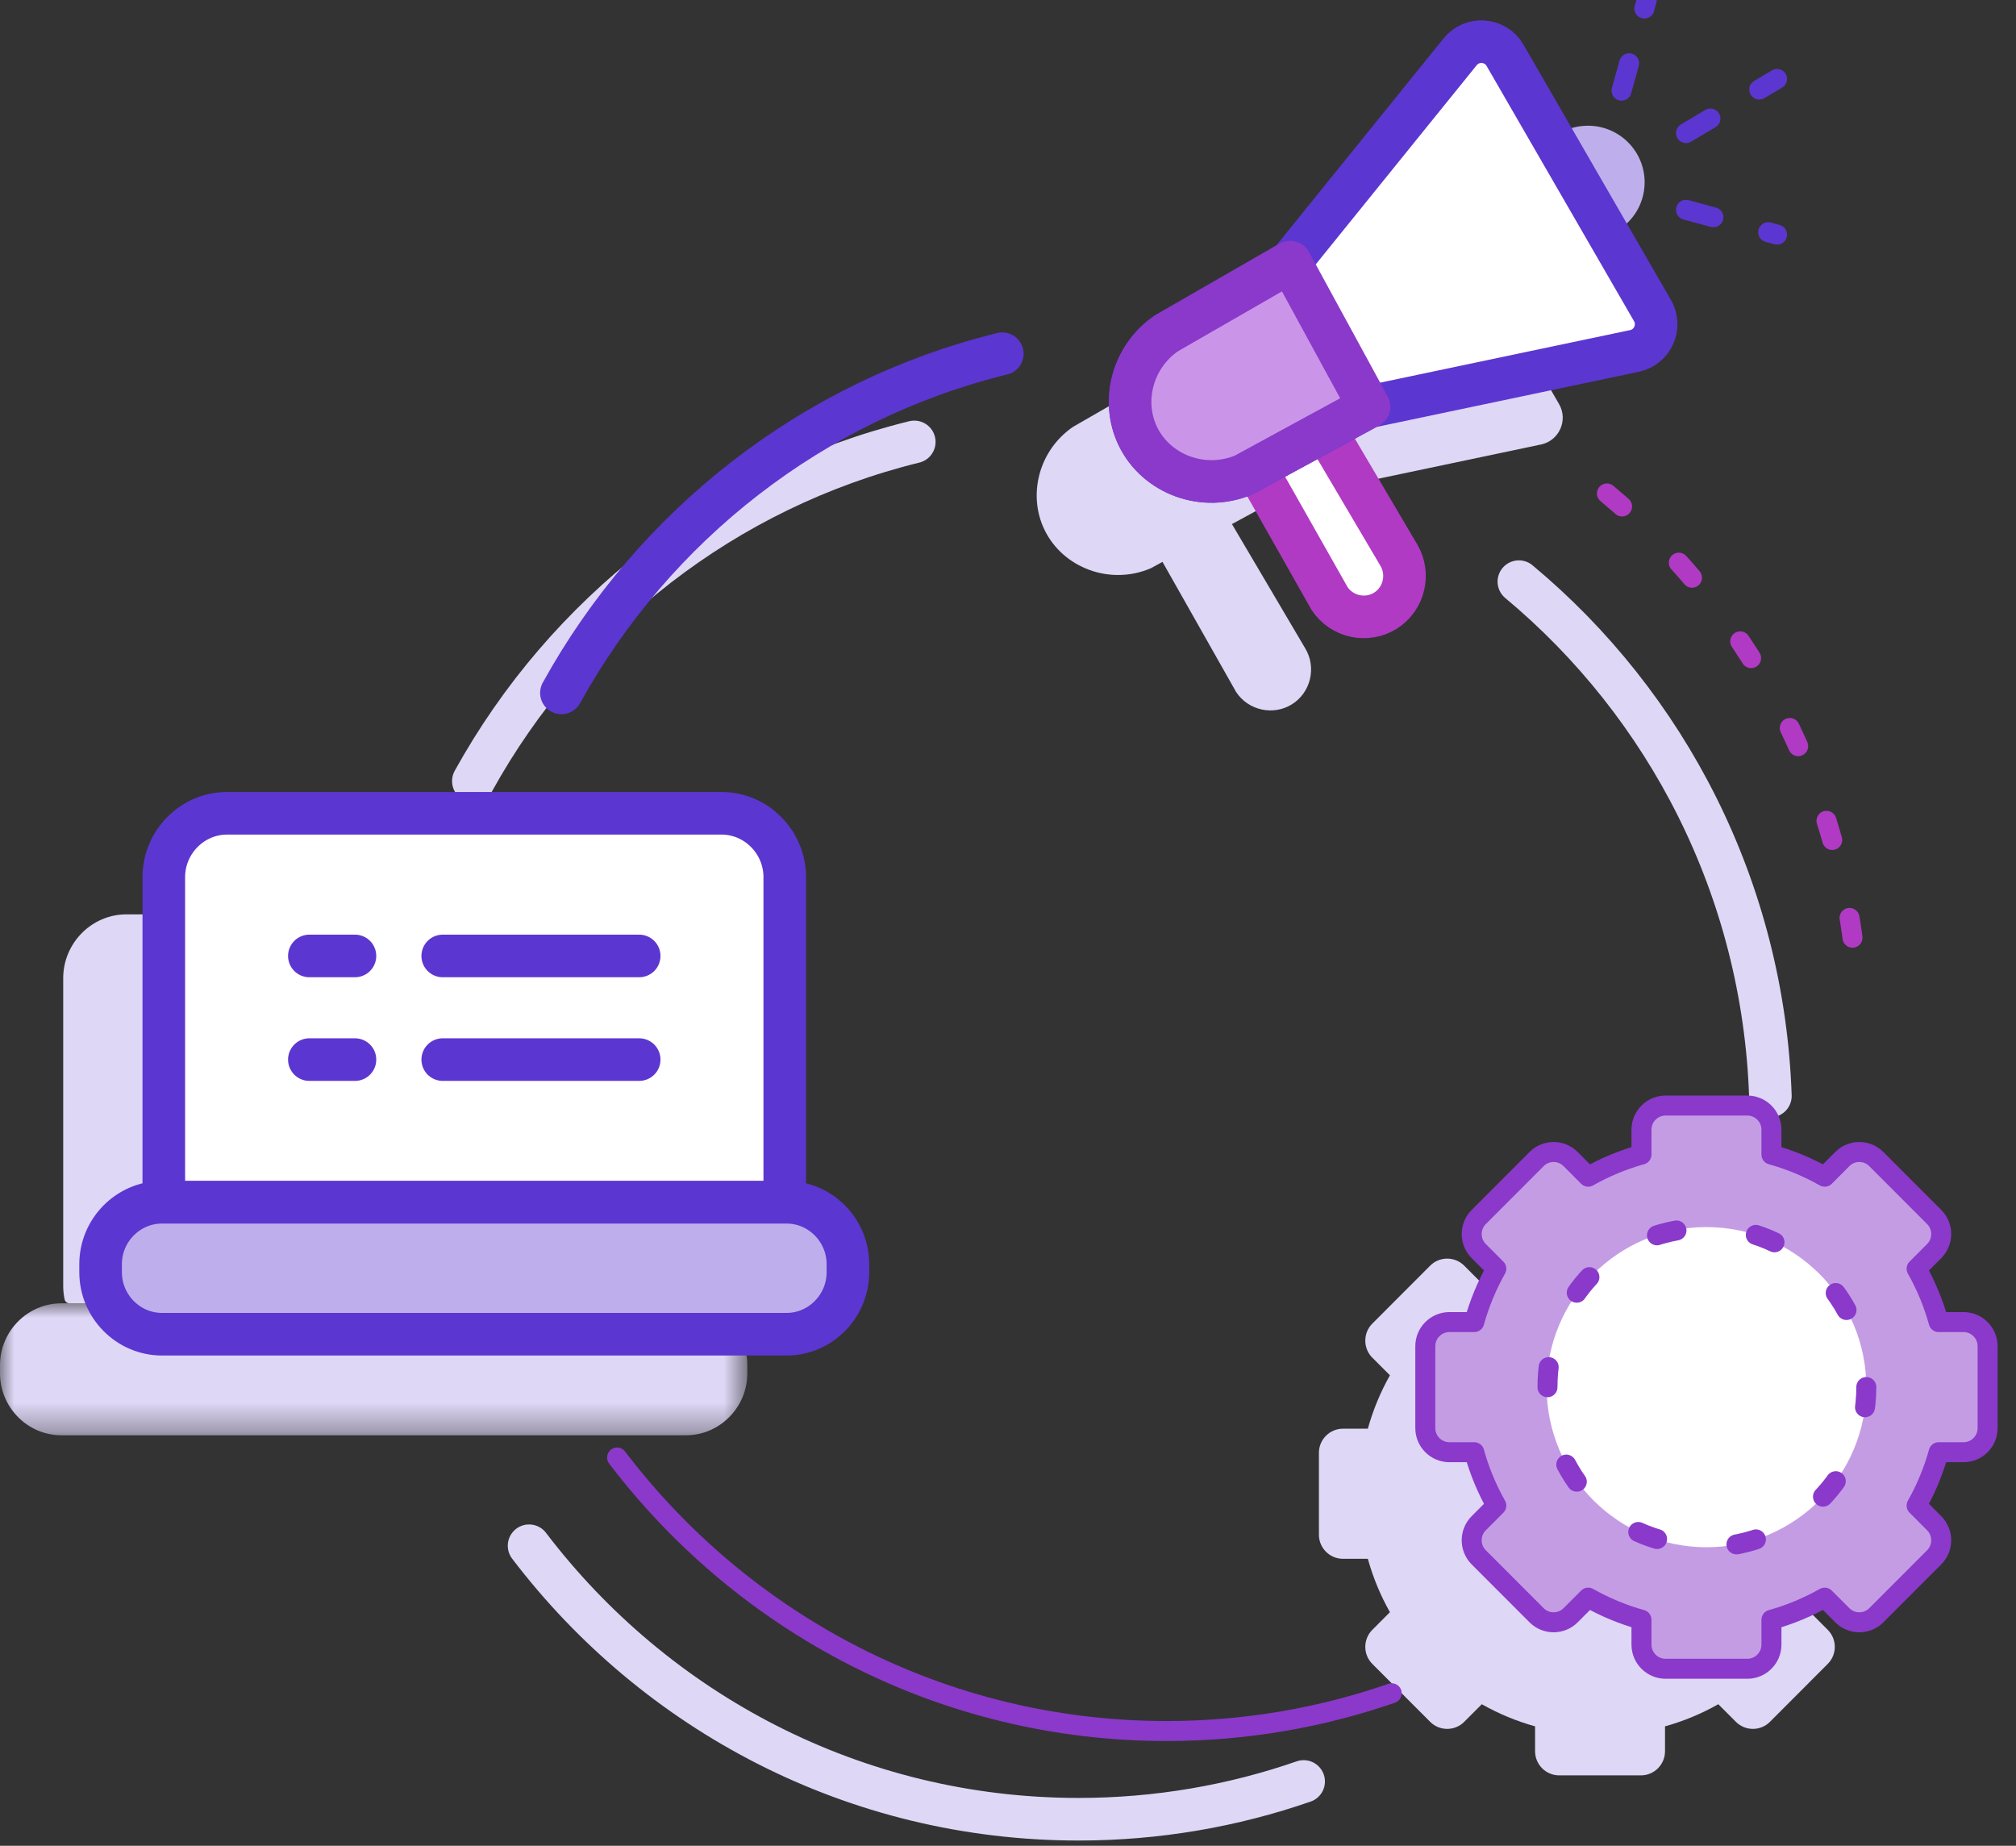 <?xml version="1.0" encoding="UTF-8"?>
<svg width="71px" height="65px" viewBox="0 0 71 65" version="1.1" xmlns="http://www.w3.org/2000/svg" xmlns:xlink="http://www.w3.org/1999/xlink">
    <rect x="0" y="0" width="71" height="65" fill="#333333" stroke="none"/>
    <title>icon-online-tracking</title>
    <defs>
        <polygon id="path-1" points="0 0 26.319 0 26.319 4.647 0 4.647"></polygon>
    </defs>
    <g id="Page-1" stroke="none" stroke-width="1" fill="none" fill-rule="evenodd">
        <g id="Digital-Media" transform="translate(-795, -3559)">
            <g id="Group-4-Copy" transform="translate(0, 3043)">
                <g id="Group-34" transform="translate(120, 120)">
                    <g id="Group-36" transform="translate(0, 237)">
                        <g id="Group-14" transform="translate(0, 158)">
                            <g id="Group-34" transform="translate(675, 0)">
                                <g id="Group" transform="translate(0, 1)">
                                    <g transform="translate(0, -0)">
                                        <path d="M16.671,27.506 C19.931,21.606 25.528,17.2 32.199,15.562" id="Stroke-1" stroke="#DED7F6" stroke-width="1.5" stroke-linecap="round" stroke-linejoin="round"></path>
                                        <path d="M45.912,62.735 C43.426,63.597 40.759,64.065 37.983,64.065 C30.099,64.065 23.089,60.29 18.633,54.434" id="Stroke-3" stroke="#DED7F6" stroke-width="1.5" stroke-linecap="round" stroke-linejoin="round"></path>
                                        <path d="M53.492,20.483 C58.704,24.823 62.099,31.306 62.35,38.595" id="Stroke-5" stroke="#DED7F6" stroke-width="1.5" stroke-linecap="round" stroke-linejoin="round"></path>
                                        <path d="M66.252,51.159 L66.252,54.047 C66.252,54.513 65.872,54.894 65.406,54.894 L64.529,54.894 C64.345,55.557 64.082,56.188 63.751,56.774 L64.371,57.396 C64.701,57.725 64.701,58.265 64.371,58.594 L62.333,60.636 C62.004,60.966 61.465,60.966 61.136,60.636 L60.515,60.015 C59.93,60.346 59.301,60.61 58.639,60.794 L58.639,61.672 C58.639,62.138 58.258,62.52 57.793,62.52 L54.909,62.52 C54.444,62.52 54.063,62.138 54.063,61.672 L54.063,60.794 C53.401,60.61 52.772,60.346 52.186,60.015 L51.566,60.636 C51.237,60.966 50.698,60.966 50.369,60.636 L48.33,58.594 C48.001,58.265 48.001,57.725 48.33,57.396 L48.951,56.774 C48.619,56.188 48.357,55.557 48.173,54.894 L47.296,54.894 C46.831,54.894 46.45,54.513 46.45,54.047 L46.45,51.159 C46.45,50.693 46.831,50.312 47.296,50.312 L48.173,50.312 C48.357,49.649 48.62,49.018 48.951,48.432 L48.33,47.81 C48.001,47.481 48.001,46.941 48.33,46.612 L50.369,44.57 C50.698,44.24 51.237,44.24 51.566,44.57 L52.187,45.192 C52.772,44.86 53.401,44.597 54.063,44.413 L54.063,43.534 C54.063,43.068 54.444,42.687 54.909,42.687 L57.793,42.687 C58.258,42.687 58.639,43.068 58.639,43.534 L58.639,44.413 C59.301,44.597 59.93,44.86 60.515,45.192 L61.136,44.57 C61.465,44.24 62.004,44.24 62.333,44.57 L64.371,46.612 C64.701,46.941 64.701,47.481 64.371,47.81 L63.751,48.432 C64.082,49.018 64.345,49.649 64.529,50.312 L65.406,50.312 C65.872,50.312 66.252,50.693 66.252,51.159" id="Fill-7" fill="#DED7F6"></path>
                                        <path d="M24.095,34.449 L24.095,45.284 C24.095,45.448 24.078,45.608 24.044,45.763 C24.026,45.842 23.953,45.897 23.871,45.897 L2.449,45.897 C2.368,45.897 2.295,45.842 2.277,45.763 C2.243,45.608 2.226,45.448 2.226,45.284 L2.226,34.449 C2.226,33.212 3.229,32.199 4.455,32.199 L21.866,32.199 C23.092,32.199 24.095,33.212 24.095,34.449" id="Fill-9" fill="#DED7F6"></path>
                                        <g id="Group-13" transform="translate(0, 45.897)">
                                            <mask id="mask-2" fill="white">
                                                <use xlink:href="#path-1"></use>
                                            </mask>
                                            <g id="Clip-12"></g>
                                            <path d="M26.319,2.18 L26.319,2.465 C26.319,3.664 25.346,4.647 24.157,4.647 L2.162,4.647 C0.973,4.647 -5.6281407e-05,3.664 -5.6281407e-05,2.465 L-5.6281407e-05,2.18 C-5.6281407e-05,0.98 0.973,0 2.162,0 L24.157,0 C25.346,0 26.319,0.98 26.319,2.18" id="Fill-11" fill="#DED7F6" mask="url(#mask-2)"></path>
                                        </g>
                                        <line x1="18.968" y1="37.223" x2="12.049" y2="37.223" id="Fill-14" fill="#DED7F6"></line>
                                        <line x1="8.959" y1="37.223" x2="7.352" y2="37.223" id="Fill-16" fill="#DED7F6"></line>
                                        <line x1="18.968" y1="40.874" x2="12.049" y2="40.874" id="Fill-18" fill="#DED7F6"></line>
                                        <line x1="8.959" y1="40.874" x2="7.352" y2="40.874" id="Fill-20" fill="#DED7F6"></line>
                                        <path d="M19.772,24.401 C23.031,18.5 28.628,14.094 35.299,12.457" id="Stroke-22" stroke="#5C36D0" stroke-width="1.5" stroke-linecap="round" stroke-linejoin="round"></path>
                                        <path d="M49.013,59.629 C46.527,60.491 43.859,60.959 41.083,60.959 C33.2,60.959 26.19,57.184 21.733,51.328" id="Stroke-24" stroke="#8A39CA" stroke-width="0.704" stroke-linecap="round" stroke-linejoin="round"></path>
                                        <path d="M56.593,17.377 C61.805,21.717 65.199,28.2 65.45,35.489" id="Stroke-26" stroke="#B03AC4" stroke-width="0.704" stroke-linecap="round" stroke-linejoin="round" stroke-dasharray="0.704,2.814"></path>
                                        <path d="M27.638,30.89 L27.638,41.725 C27.638,41.937 27.609,42.143 27.553,42.338 L5.854,42.338 C5.798,42.143 5.769,41.937 5.769,41.725 L5.769,30.89 C5.769,29.653 6.772,28.64 7.998,28.64 L25.409,28.64 C26.635,28.64 27.638,29.653 27.638,30.89" id="Fill-28" fill="#FFFFFF"></path>
                                        <path d="M27.638,30.89 L27.638,41.725 C27.638,41.937 27.609,42.143 27.553,42.338 L5.854,42.338 C5.798,42.143 5.769,41.937 5.769,41.725 L5.769,30.89 C5.769,29.653 6.772,28.64 7.998,28.64 L25.409,28.64 C26.635,28.64 27.638,29.653 27.638,30.89 Z" id="Stroke-30" stroke="#5C36D0" stroke-width="1.5" stroke-linecap="round" stroke-linejoin="round"></path>
                                        <path d="M29.862,44.518 L29.862,44.803 C29.862,46.003 28.889,46.985 27.7,46.985 L5.705,46.985 C4.517,46.985 3.543,46.003 3.543,44.803 L3.543,44.518 C3.543,43.319 4.517,42.338 5.705,42.338 L27.7,42.338 C28.889,42.338 29.862,43.319 29.862,44.518" id="Fill-32" fill="#BEAFEC"></path>
                                        <path d="M29.862,44.518 L29.862,44.803 C29.862,46.003 28.889,46.985 27.7,46.985 L5.705,46.985 C4.517,46.985 3.543,46.003 3.543,44.803 L3.543,44.518 C3.543,43.319 4.517,42.338 5.705,42.338 L27.7,42.338 C28.889,42.338 29.862,43.319 29.862,44.518 Z" id="Stroke-34" stroke="#5C36D0" stroke-width="1.5" stroke-linecap="round" stroke-linejoin="round"></path>
                                        <g id="Group-39" transform="translate(15.592, 33.594)">
                                            <line x1="6.919" y1="0.07" x2="0" y2="0.07" id="Fill-36" fill="#BEAFEC"></line>
                                            <line x1="6.919" y1="0.07" x2="0" y2="0.07" id="Stroke-38" stroke="#5C36D0" stroke-width="1.5" stroke-linecap="round" stroke-linejoin="round"></line>
                                        </g>
                                        <g id="Group-43" transform="translate(10.895, 33.594)">
                                            <line x1="1.606" y1="0.07" x2="0" y2="0.07" id="Fill-40" fill="#BEAFEC"></line>
                                            <line x1="1.606" y1="0.07" x2="0" y2="0.07" id="Stroke-42" stroke="#5C36D0" stroke-width="1.5" stroke-linecap="round" stroke-linejoin="round"></line>
                                        </g>
                                        <g id="Group-47" transform="translate(15.592, 37.244)">
                                            <line x1="6.919" y1="0.07" x2="0" y2="0.07" id="Fill-44" fill="#BEAFEC"></line>
                                            <line x1="6.919" y1="0.07" x2="0" y2="0.07" id="Stroke-46" stroke="#5C36D0" stroke-width="1.5" stroke-linecap="round" stroke-linejoin="round"></line>
                                        </g>
                                        <g id="Group-51" transform="translate(10.895, 37.244)">
                                            <line x1="1.606" y1="0.07" x2="0" y2="0.07" id="Fill-48" fill="#BEAFEC"></line>
                                            <line x1="1.606" y1="0.07" x2="0" y2="0.07" id="Stroke-50" stroke="#5C36D0" stroke-width="1.5" stroke-linecap="round" stroke-linejoin="round"></line>
                                        </g>
                                        <path d="M70,47.406 L70,50.293 C70,50.759 69.619,51.14 69.154,51.14 L68.277,51.14 C68.093,51.803 67.83,52.434 67.499,53.02 L68.119,53.642 C68.448,53.971 68.448,54.511 68.119,54.841 L66.08,56.882 C65.751,57.212 65.212,57.212 64.884,56.882 L64.263,56.261 C63.677,56.592 63.048,56.856 62.387,57.04 L62.387,57.918 C62.387,58.385 62.006,58.766 61.54,58.766 L58.657,58.766 C58.191,58.766 57.81,58.385 57.81,57.918 L57.81,57.04 C57.149,56.856 56.519,56.592 55.934,56.261 L55.314,56.882 C54.984,57.212 54.445,57.212 54.117,56.882 L52.078,54.841 C51.748,54.511 51.748,53.971 52.078,53.642 L52.698,53.02 C52.367,52.434 52.104,51.803 51.92,51.14 L51.044,51.14 C50.578,51.14 50.197,50.759 50.197,50.293 L50.197,47.406 C50.197,46.939 50.578,46.558 51.044,46.558 L51.92,46.558 C52.104,45.895 52.367,45.265 52.698,44.678 L52.078,44.056 C51.748,43.727 51.748,43.188 52.078,42.858 L54.117,40.816 C54.445,40.486 54.984,40.486 55.314,40.816 L55.934,41.438 C56.52,41.106 57.149,40.843 57.81,40.659 L57.81,39.781 C57.81,39.314 58.191,38.933 58.657,38.933 L61.54,38.933 C62.006,38.933 62.387,39.314 62.387,39.781 L62.387,40.659 C63.048,40.843 63.677,41.106 64.263,41.438 L64.884,40.816 C65.212,40.486 65.751,40.486 66.08,40.816 L68.119,42.858 C68.448,43.188 68.448,43.727 68.119,44.056 L67.499,44.678 C67.83,45.265 68.093,45.895 68.277,46.558 L69.154,46.558 C69.619,46.558 70,46.939 70,47.406" id="Fill-52" fill="#C49CE4"></path>
                                        <path d="M70,47.406 L70,50.293 C70,50.759 69.619,51.14 69.154,51.14 L68.277,51.14 C68.093,51.803 67.83,52.434 67.499,53.02 L68.119,53.642 C68.448,53.971 68.448,54.511 68.119,54.841 L66.08,56.882 C65.751,57.212 65.212,57.212 64.884,56.882 L64.263,56.261 C63.677,56.592 63.048,56.856 62.387,57.04 L62.387,57.918 C62.387,58.385 62.006,58.766 61.54,58.766 L58.657,58.766 C58.191,58.766 57.81,58.385 57.81,57.918 L57.81,57.04 C57.149,56.856 56.519,56.592 55.934,56.261 L55.314,56.882 C54.984,57.212 54.445,57.212 54.117,56.882 L52.078,54.841 C51.748,54.511 51.748,53.971 52.078,53.642 L52.698,53.02 C52.367,52.434 52.104,51.803 51.92,51.14 L51.044,51.14 C50.578,51.14 50.197,50.759 50.197,50.293 L50.197,47.406 C50.197,46.939 50.578,46.558 51.044,46.558 L51.92,46.558 C52.104,45.895 52.367,45.265 52.698,44.678 L52.078,44.056 C51.748,43.727 51.748,43.188 52.078,42.858 L54.117,40.816 C54.445,40.486 54.984,40.486 55.314,40.816 L55.934,41.438 C56.52,41.106 57.149,40.843 57.81,40.659 L57.81,39.781 C57.81,39.314 58.191,38.933 58.657,38.933 L61.54,38.933 C62.006,38.933 62.387,39.314 62.387,39.781 L62.387,40.659 C63.048,40.843 63.677,41.106 64.263,41.438 L64.884,40.816 C65.212,40.486 65.751,40.486 66.08,40.816 L68.119,42.858 C68.448,43.188 68.448,43.727 68.119,44.056 L67.499,44.678 C67.83,45.265 68.093,45.895 68.277,46.558 L69.154,46.558 C69.619,46.558 70,46.939 70,47.406 Z" id="Stroke-54" stroke="#8A39CA" stroke-width="0.704" stroke-linecap="round" stroke-linejoin="round"></path>
                                        <path d="M65.728,48.85 C65.728,51.963 63.207,54.487 60.099,54.487 C56.99,54.487 54.47,51.963 54.47,48.85 C54.47,45.736 56.99,43.212 60.099,43.212 C63.207,43.212 65.728,45.736 65.728,48.85" id="Fill-56" fill="#FFFFFF"></path>
                                        <path d="M65.728,48.85 C65.728,51.963 63.207,54.487 60.099,54.487 C52.632,54.19 52.634,43.508 60.099,43.212 C63.207,43.212 65.728,45.736 65.728,48.85 Z" id="Stroke-58" stroke="#8A39CA" stroke-width="0.704" stroke-linecap="round" stroke-linejoin="round" stroke-dasharray="0.708,2.831"></path>
                                        <path d="M57.921,6.42 C57.921,7.245 57.418,7.953 56.701,8.256 L54.685,4.857 C55.026,4.588 55.456,4.427 55.924,4.427 C57.027,4.427 57.921,5.319 57.921,6.42" id="Fill-60" fill="#BEAFEC"></path>
                                        <path d="M54.272,15.653 C51.157,16.308 48.041,16.963 44.926,17.619 C44.376,17.918 43.827,18.216 43.278,18.515 L43.387,18.456 C44.247,19.914 45.107,21.372 45.967,22.83 C46.373,23.5 46.164,24.384 45.505,24.799 C44.849,25.212 43.967,25.023 43.537,24.374 C42.672,22.845 41.806,21.316 40.941,19.787 C40.803,19.862 40.666,19.937 40.528,20.012 C39.095,20.626 37.437,20 36.787,18.661 C36.181,17.414 36.595,15.849 37.79,15.032 C39.242,14.196 40.696,13.359 42.149,12.523 C44.144,10.055 46.139,7.587 48.135,5.119 C48.559,4.593 49.378,4.657 49.715,5.242 C51.446,8.238 53.176,11.233 54.907,14.229 C55.235,14.796 54.913,15.518 54.272,15.653" id="Fill-62" fill="#DED7F6"></path>
                                        <path d="M45.439,9.229 C47.434,6.761 49.429,4.293 51.424,1.824 C51.849,1.299 52.667,1.364 53.005,1.948 C54.736,4.944 56.466,7.939 58.197,10.935 C58.525,11.502 58.203,12.224 57.562,12.359 C54.447,13.014 51.331,13.669 48.216,14.324 C46.75,15.122 45.284,15.92 43.819,16.718 C42.385,17.332 40.727,16.706 40.077,15.367 C39.472,14.12 39.885,12.555 41.08,11.738 C42.533,10.902 43.986,10.065 45.439,9.229" id="Fill-64" fill="#FFFFFF"></path>
                                        <path d="M45.439,9.229 C47.434,6.761 49.429,4.293 51.424,1.824 C51.849,1.299 52.667,1.364 53.005,1.948 C54.736,4.944 56.466,7.939 58.197,10.935 C58.525,11.502 58.203,12.224 57.562,12.359 C54.447,13.014 51.331,13.669 48.216,14.324 C46.75,15.122 45.284,15.92 43.819,16.718 C42.385,17.332 40.727,16.706 40.077,15.367 C39.472,14.12 39.885,12.555 41.08,11.738 C42.533,10.902 43.986,10.065 45.439,9.229 Z" id="Stroke-66" stroke="#8A39CA" stroke-width="1.407" stroke-linejoin="round"></path>
                                        <path d="M44.226,16.485 C45.093,18.017 45.96,19.548 46.827,21.08 C47.258,21.729 48.138,21.918 48.794,21.505 C49.454,21.089 49.663,20.206 49.257,19.536 C48.397,18.078 47.537,16.62 46.677,15.162 L44.226,16.485 Z" id="Fill-68" fill="#FFFFFF"></path>
                                        <path d="M44.226,16.485 C45.093,18.017 45.96,19.548 46.827,21.08 C47.258,21.729 48.138,21.918 48.794,21.505 C49.454,21.089 49.663,20.206 49.257,19.536 C48.397,18.078 47.537,16.62 46.677,15.162 L44.226,16.485 Z" id="Stroke-70" stroke="#B03AC4" stroke-width="1.5" stroke-linejoin="round"></path>
                                        <path d="M45.439,9.229 C47.434,6.761 49.429,4.293 51.424,1.824 C51.849,1.299 52.667,1.364 53.005,1.948 C54.736,4.944 56.466,7.939 58.197,10.935 C58.525,11.502 58.203,12.224 57.562,12.359 C54.447,13.014 51.331,13.669 48.216,14.324 C46.75,15.122 45.284,15.92 43.819,16.718 C42.385,17.332 40.727,16.706 40.077,15.367 C39.472,14.12 39.885,12.555 41.08,11.738 C42.533,10.902 43.986,10.065 45.439,9.229" id="Fill-72" fill="#FFFFFF"></path>
                                        <path d="M45.439,9.229 C47.434,6.761 49.429,4.293 51.424,1.824 C51.849,1.299 52.667,1.364 53.005,1.948 C54.736,4.944 56.466,7.939 58.197,10.935 C58.525,11.502 58.203,12.224 57.562,12.359 C54.447,13.014 51.331,13.669 48.216,14.324 C46.75,15.122 45.284,15.92 43.819,16.718 C42.385,17.332 40.727,16.706 40.077,15.367 C39.472,14.12 39.885,12.555 41.08,11.738 C42.533,10.902 43.986,10.065 45.439,9.229 Z" id="Stroke-74" stroke="#5C36D0" stroke-width="1.5" stroke-linejoin="round"></path>
                                        <path d="M45.439,9.229 L48.216,14.324 C46.75,15.122 45.284,15.92 43.819,16.718 C42.385,17.332 40.727,16.706 40.077,15.367 C39.472,14.12 39.885,12.555 41.08,11.738 C42.533,10.902 43.986,10.065 45.439,9.229" id="Fill-76" fill="#CA95E8"></path>
                                        <path d="M45.439,9.229 L48.216,14.324 C46.75,15.122 45.284,15.92 43.819,16.718 C42.385,17.332 40.727,16.706 40.077,15.367 C39.472,14.12 39.885,12.555 41.08,11.738 C42.533,10.902 43.986,10.065 45.439,9.229 Z" id="Stroke-78" stroke="#8A39CA" stroke-width="1.5" stroke-linecap="round" stroke-linejoin="round"></path>
                                        <line x1="57.108" y1="3.192" x2="57.995" y2="0" id="Stroke-80" stroke="#5C36D0" stroke-width="0.704" stroke-linecap="round" stroke-linejoin="round" stroke-dasharray="1,2"></line>
                                        <line x1="59.378" y1="4.686" x2="62.585" y2="2.78" id="Stroke-82" stroke="#5C36D0" stroke-width="0.704" stroke-linecap="round" stroke-linejoin="round" stroke-dasharray="1,2"></line>
                                        <line x1="59.378" y1="7.388" x2="62.585" y2="8.262" id="Stroke-84" stroke="#5C36D0" stroke-width="0.704" stroke-linecap="round" stroke-linejoin="round" stroke-dasharray="1,2"></line>
                                        <path d="M45.439,9.229 C46.167,10.49 47.51,13.058 48.239,14.32" id="Stroke-86" stroke="#8A39CA" stroke-width="1.407" stroke-linecap="round" stroke-linejoin="round" stroke-dasharray="0.704,2.814"></path>
                                    </g>
                                </g>
                            </g>
                        </g>
                    </g>
                </g>
            </g>
        </g>
    </g>
</svg>